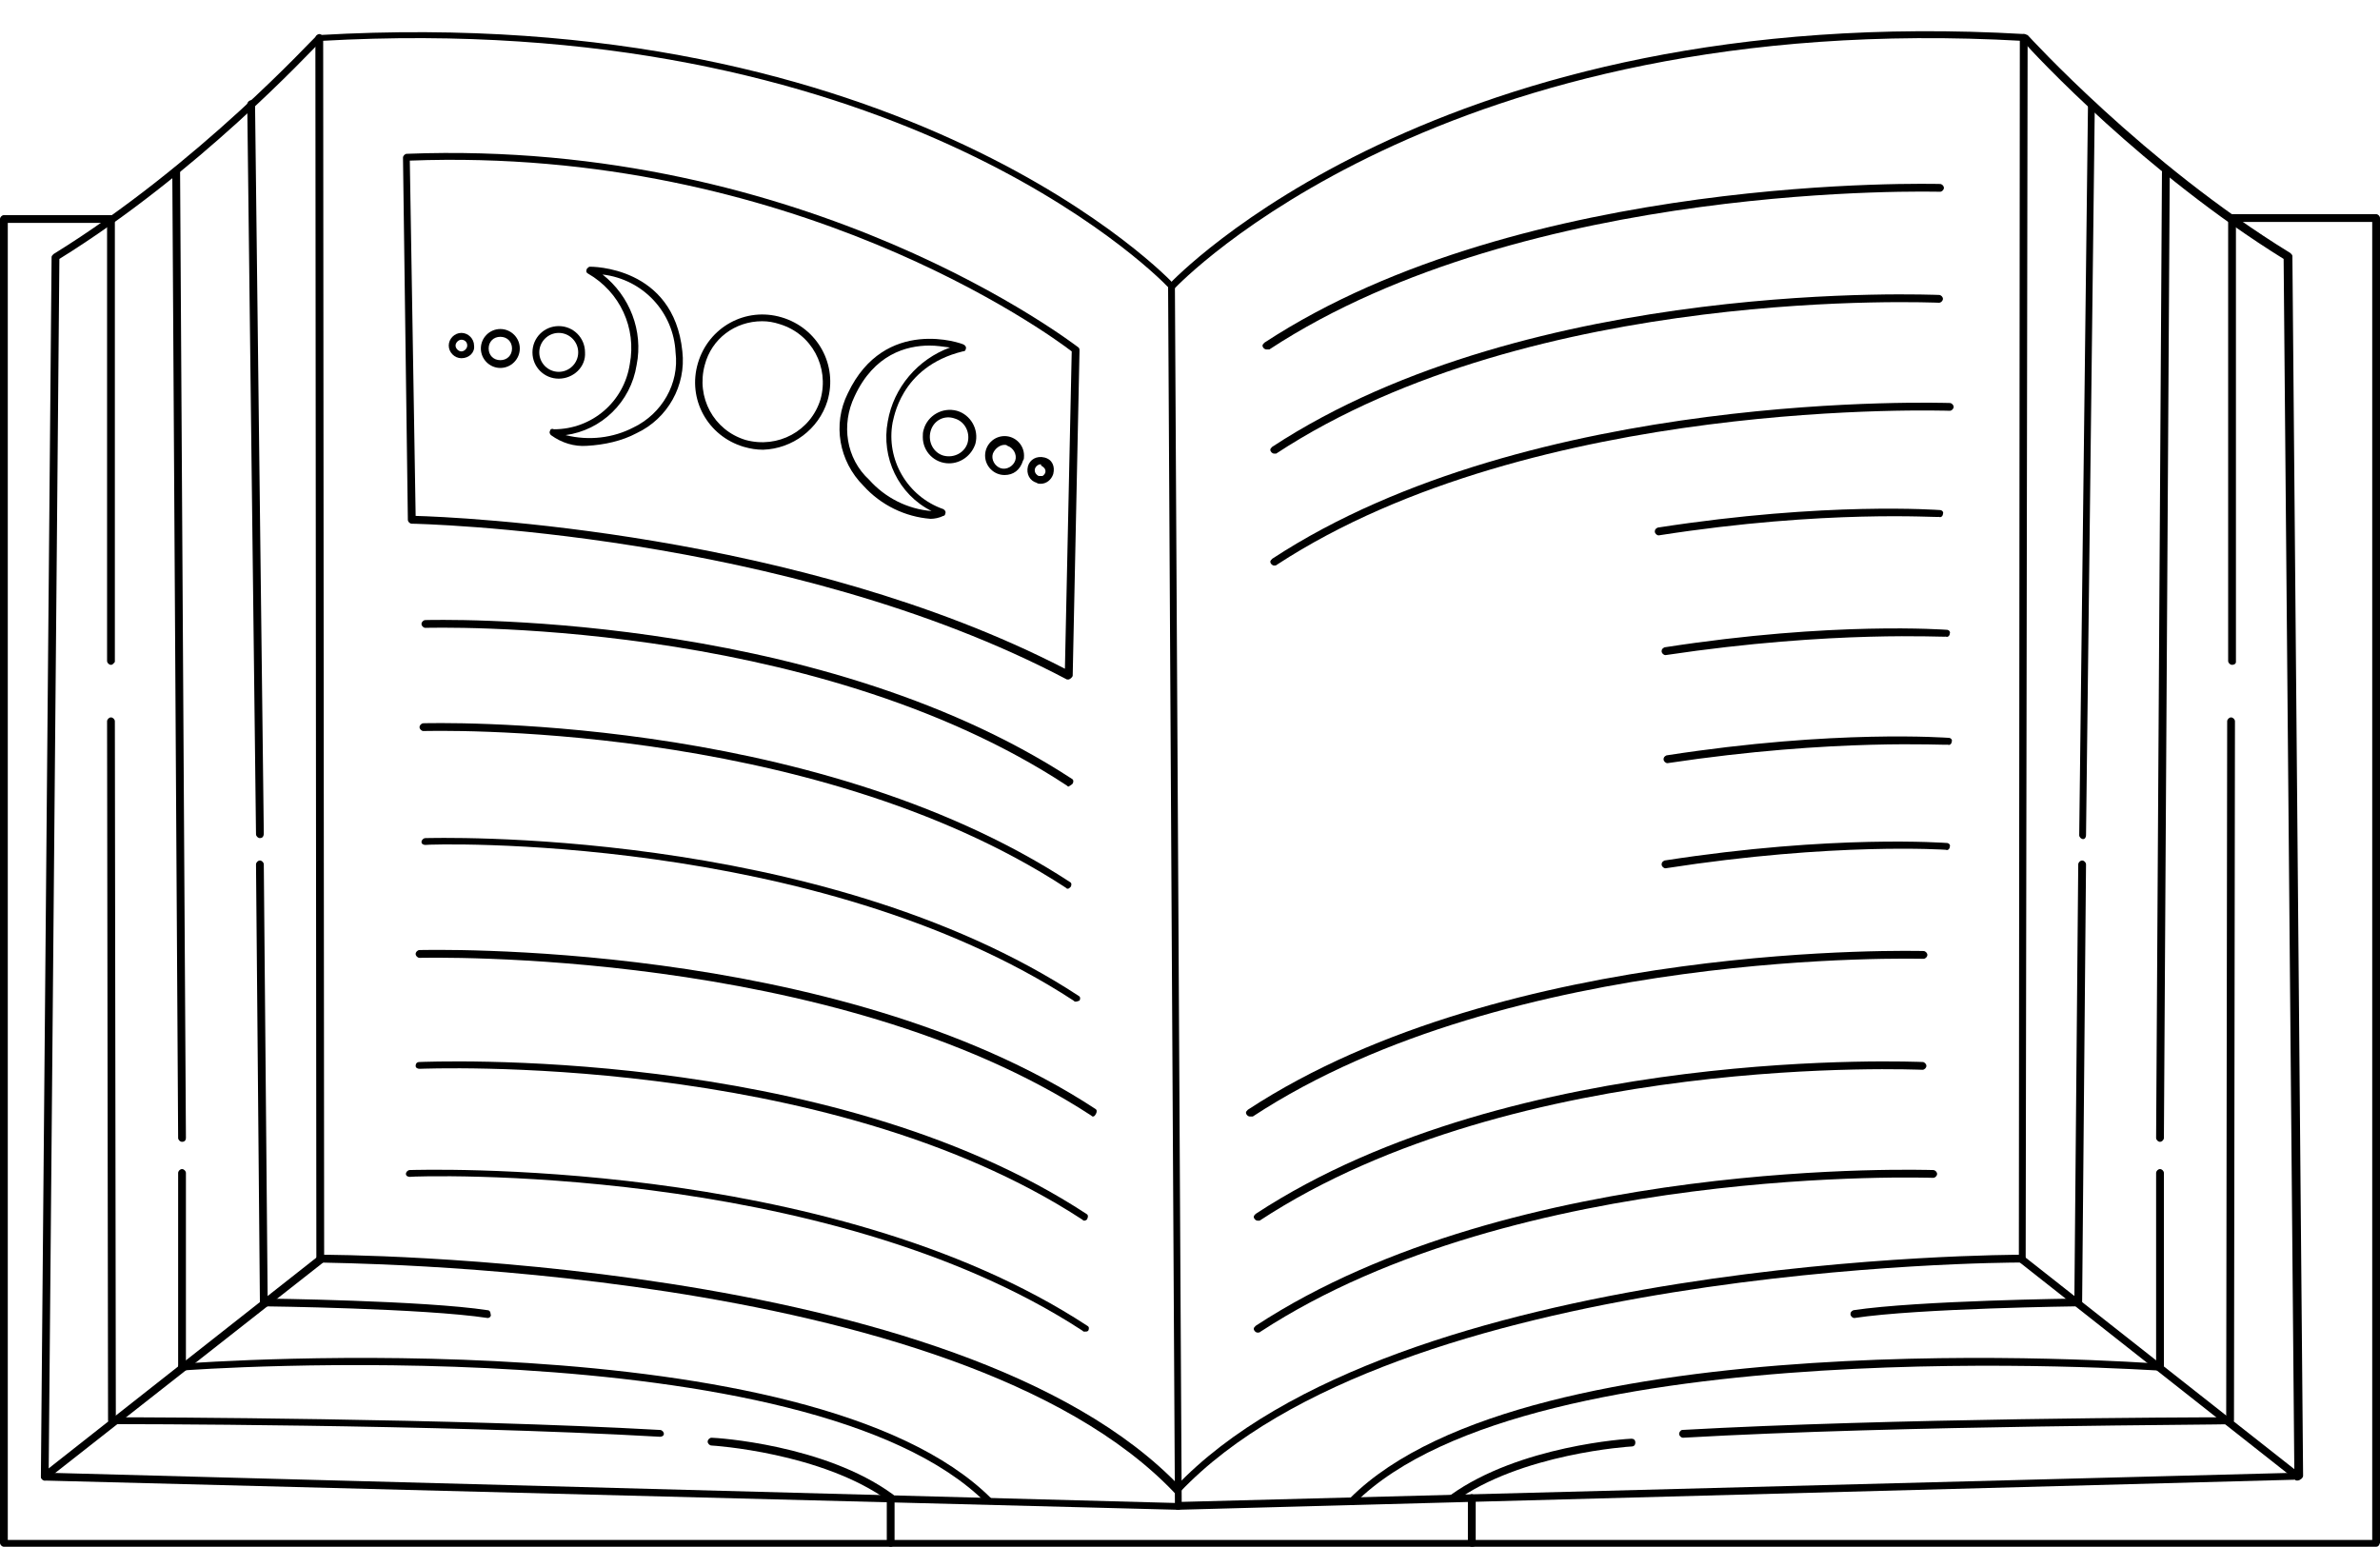 <?xml version="1.0" encoding="UTF-8"?><svg xmlns="http://www.w3.org/2000/svg" xmlns:xlink="http://www.w3.org/1999/xlink" height="158.9" preserveAspectRatio="xMidYMid meet" version="1.0" viewBox="0.0 -3.2 244.5 158.9" width="244.5" zoomAndPan="magnify"><g id="change1_1"><path d="M244.1,155.7H0.4c-0.2,0-0.4-0.2-0.4-0.4V19.3c0-0.2,0.2-0.4,0.4-0.4h11c0.2,0,0.4,0.2,0.4,0.4s-0.2,0.4-0.4,0.4H0.8V155 h242.9V19.6h-14.4c-0.2,0-0.4-0.2-0.4-0.4s0.2-0.4,0.4-0.4h14.8c0.2,0,0.4,0.2,0.4,0.4v136.1C244.4,155.6,244.3,155.7,244.1,155.7z"/><path d="M11.4,65.1c-0.2,0-0.4-0.2-0.4-0.4V19.3c0-0.2,0.2-0.4,0.4-0.4s0.4,0.2,0.4,0.4v45.5C11.7,64.9,11.6,65.1,11.4,65.1z"/><path d="M67.8,144.4L67.8,144.4c-22.7-1.3-56-1.3-56.3-1.3l0,0c-0.2,0-0.4-0.2-0.4-0.4L11,70.9c0-0.2,0.2-0.4,0.4-0.4c0,0,0,0,0,0 l0,0c0.2,0,0.4,0.2,0.4,0.4l0.1,71.5c3.7,0,34.5,0.1,55.9,1.3c0.2,0,0.4,0.2,0.4,0.4C68.2,144.3,68,144.4,67.8,144.4L67.8,144.4z"/><path d="M18.7,114.1c-0.2,0-0.4-0.2-0.4-0.4l-0.6-99.3c0-0.2,0.2-0.4,0.4-0.4c0,0,0,0,0,0l0,0c0.2,0,0.4,0.2,0.4,0.4l0.6,99.3 C19.1,113.9,19,114.1,18.7,114.1C18.7,114.1,18.7,114.1,18.7,114.1L18.7,114.1z"/><path d="M18.7,137.6c-0.2,0-0.4-0.2-0.4-0.4v-19.9c0-0.2,0.2-0.4,0.4-0.4s0.4,0.2,0.4,0.4v19.9C19.1,137.4,18.9,137.6,18.7,137.6z"/><path d="M26.7,82.9c-0.2,0-0.4-0.2-0.4-0.4l-0.9-75c0-0.2,0.2-0.4,0.4-0.4c0,0,0,0,0,0c0.2,0,0.4,0.1,0.4,0.3c0,0,0,0,0,0l0.9,75 C27.1,82.8,26.9,82.9,26.7,82.9C26.7,82.9,26.7,82.9,26.7,82.9L26.7,82.9z"/><path d="M27.1,131c-0.2,0-0.4-0.2-0.4-0.4l-0.4-45c0-0.2,0.2-0.4,0.4-0.4c0,0,0,0,0,0l0,0c0.2,0,0.4,0.2,0.4,0.4l0.4,45 C27.5,130.8,27.3,131,27.1,131C27.1,131,27.1,131,27.1,131z"/><path d="M4.6,148.9c-0.2,0-0.4-0.2-0.4-0.4c0-0.1,0.1-0.2,0.1-0.3L32.5,126L32.4,0.7c0-0.2,0.2-0.4,0.4-0.4h0l0,0 c0.2,0,0.4,0.2,0.4,0.4l0.1,125.5c0,0.1-0.1,0.2-0.1,0.3L4.8,148.8C4.8,148.8,4.7,148.9,4.6,148.9z"/><path d="M121,150.3c-0.1,0-0.2,0-0.3-0.1c-22.4-23.7-87.2-23.6-87.8-23.7c-0.2,0-0.4-0.2-0.4-0.4c0-0.2,0.2-0.4,0.4-0.4 c0,0,0,0,0,0c0.7,0,65.8,0,88.4,23.9c0.1,0.2,0.1,0.4,0,0.5C121.2,150.3,121.1,150.3,121,150.3L121,150.3z"/><path d="M50.1,132.2C50.1,132.2,50.1,132.2,50.1,132.2c-6.6-1-22.8-1.2-23-1.2c-0.2,0-0.4-0.2-0.4-0.4c0,0,0,0,0,0 c0-0.2,0.2-0.4,0.4-0.4c0,0,0,0,0,0c0.2,0,16.5,0.2,23,1.2c0.2,0,0.3,0.2,0.3,0.4C50.5,132,50.3,132.2,50.1,132.2L50.1,132.2z"/><path d="M101.6,151.3c-0.1,0-0.2,0-0.3-0.1c-18.2-18.2-81.9-13.7-82.6-13.6c-0.2,0-0.4-0.1-0.4-0.3c0-0.2,0.1-0.4,0.3-0.4l0,0 c2.6-0.2,64.7-4.6,83.2,13.8c0.1,0.1,0.1,0.4,0,0.5C101.8,151.3,101.7,151.3,101.6,151.3L101.6,151.3z"/><path d="M91.5,151.1c-0.1,0-0.2,0-0.2-0.1c-6.9-5-18.1-5.7-18.2-5.7c-0.2,0-0.4-0.2-0.4-0.4c0,0,0,0,0,0c0-0.2,0.2-0.4,0.4-0.4 c0.5,0,11.6,0.7,18.6,5.8c0.2,0.1,0.2,0.4,0.1,0.5C91.7,151,91.6,151.1,91.5,151.1L91.5,151.1z"/><path d="M109.8,77.6c-0.1,0-0.1,0-0.2-0.1C83.1,60.1,44.1,61.3,43.7,61.3c-0.2,0-0.4-0.2-0.4-0.4s0.2-0.4,0.4-0.4l0,0 c0.4,0,39.6-1.2,66.4,16.3c0.2,0.1,0.2,0.3,0.1,0.5C110,77.5,109.9,77.5,109.8,77.6L109.8,77.6z"/><path d="M109.7,88.1c-0.1,0-0.1,0-0.2-0.1C83,70.7,43.9,71.9,43.5,71.9c-0.2,0-0.4-0.2-0.4-0.4c0-0.2,0.2-0.4,0.4-0.4c0,0,0,0,0,0 c0.4,0,39.6-1.2,66.4,16.3c0.2,0.1,0.2,0.3,0.1,0.5C109.9,88,109.8,88.1,109.7,88.1z"/><path d="M110.5,99.7c-0.1,0-0.1,0-0.2-0.1c-26.5-17.3-66.2-16.1-66.6-16c-0.2,0-0.4-0.1-0.4-0.3c0,0,0,0,0,0c0-0.2,0.2-0.4,0.4-0.4 c0.4,0,40.4-1.3,67.1,16.2c0.2,0.1,0.2,0.3,0.1,0.5C110.8,99.6,110.7,99.7,110.5,99.7L110.5,99.7z"/><path d="M112.3,111.5c-0.1,0-0.1,0-0.2-0.1c-26.5-17.3-68.5-16.2-69-16.2c-0.2,0-0.4-0.2-0.4-0.4c0-0.2,0.2-0.4,0.4-0.4 c0.4,0,42.7-1.2,69.4,16.3c0.2,0.1,0.2,0.3,0.1,0.5C112.5,111.4,112.4,111.5,112.3,111.5z"/><path d="M111.4,122.2c-0.1,0-0.1,0-0.2-0.1c-26.5-17.3-67.7-15.5-68.1-15.5c-0.2,0-0.4-0.1-0.4-0.3c0,0,0,0,0,0 c0-0.2,0.1-0.4,0.4-0.4c0,0,0,0,0,0c0.4,0,41.8-1.9,68.5,15.6c0.2,0.1,0.2,0.3,0.1,0.5C111.7,122.1,111.5,122.2,111.4,122.2z"/><path d="M111.4,133.6c-0.1,0-0.1,0-0.2-0.1c-26.5-17.3-68.7-15.9-69.1-15.8c-0.2,0-0.4-0.1-0.4-0.3c0,0,0,0,0,0 c0-0.2,0.2-0.4,0.4-0.4c0.4,0,42.9-1.5,69.6,16c0.2,0.1,0.2,0.3,0.1,0.5C111.7,133.6,111.6,133.6,111.4,133.6L111.4,133.6z"/><path d="M121,151.9c-0.2,0-0.4-0.2-0.4-0.4c0-0.2,0.2-0.4,0.4-0.4l114.7-3l-1.1-124.7c-14.2-8.8-25.6-21-26.8-22.4 c-59.8-3.4-86.8,25.1-87.1,25.4c-0.1,0.1-0.4,0.1-0.5,0c-0.1-0.1-0.1-0.4,0-0.5c0.3-0.3,27.5-29.1,87.8-25.6c0.1,0,0.2,0.1,0.3,0.1 c0.1,0.1,12,13.2,27,22.4c0.1,0.1,0.2,0.2,0.2,0.3l1.1,125.3c0,0.2-0.2,0.4-0.4,0.4L121,151.9L121,151.9z"/><path d="M229.3,65.1c-0.2,0-0.4-0.2-0.4-0.4V19.5c0-0.2,0.2-0.4,0.4-0.4s0.4,0.2,0.4,0.4v45.3C229.7,65,229.5,65.1,229.3,65.1z"/><path d="M172.9,144.5c-0.2,0-0.4-0.2-0.4-0.4c0-0.2,0.2-0.4,0.3-0.4c21.4-1.2,52.2-1.3,55.9-1.3l0.1-71.5c0-0.2,0.2-0.4,0.4-0.4 c0,0,0,0,0,0l0,0c0.2,0,0.4,0.2,0.4,0.4c0,0,0,0,0,0l-0.1,71.8c0,0.2-0.2,0.4-0.4,0.4l0,0C228.8,143.2,195.6,143.2,172.9,144.5 L172.9,144.5z"/><path d="M221.9,114.1L221.9,114.1c-0.2,0-0.4-0.2-0.4-0.4v0l0.6-99.2c0-0.2,0.2-0.4,0.4-0.4l0,0c0.2,0,0.4,0.2,0.4,0.4c0,0,0,0,0,0 l-0.6,99.2C222.3,113.9,222.1,114.1,221.9,114.1z"/><path d="M221.9,137.6c-0.2,0-0.4-0.2-0.4-0.4v-19.9c0-0.2,0.2-0.4,0.4-0.4s0.4,0.2,0.4,0.4v19.9 C222.3,137.5,222.1,137.6,221.9,137.6z"/><path d="M214,83L214,83c-0.2,0-0.4-0.2-0.4-0.4l0.9-75c0-0.2,0.1-0.4,0.3-0.4c0,0,0,0,0,0c0.2,0,0.4,0.2,0.4,0.4c0,0,0,0,0,0 l-0.9,75C214.3,82.8,214.2,83,214,83z"/><path d="M213.5,131L213.5,131c-0.2,0-0.4-0.2-0.4-0.4c0,0,0,0,0,0l0.4-45c0-0.2,0.2-0.4,0.4-0.4l0,0c0.2,0,0.4,0.2,0.4,0.4 c0,0,0,0,0,0l-0.4,45C213.9,130.8,213.7,131,213.5,131z"/><path d="M236,148.9c-0.1,0-0.2,0-0.2-0.1l-28.3-22.3c-0.1-0.1-0.1-0.2-0.1-0.3l0.1-125.5c0-0.2,0.2-0.4,0.4-0.4c0,0,0,0,0,0l0,0 c0.2,0,0.4,0.2,0.4,0.4L208.1,126l28.2,22.2c0.2,0.1,0.2,0.4,0.1,0.5C236.3,148.8,236.2,148.9,236,148.9L236,148.9z"/><path d="M121,150.3c-0.2,0-0.4-0.2-0.4-0.4c0-0.1,0-0.2,0.1-0.3c22.6-23.9,86.3-23.9,87-23.9c0.2,0,0.4,0.2,0.4,0.4 s-0.2,0.4-0.4,0.4c0,0,0,0-0.1,0c-2.1,0-64.3,0.3-86.4,23.6C121.2,150.3,121.1,150.3,121,150.3z"/><path d="M190.5,132.2c-0.2,0-0.4-0.2-0.4-0.4c0-0.2,0.1-0.3,0.3-0.4c6.6-1,22.9-1.2,23-1.2c0.2,0,0.4,0.2,0.4,0.4 c0,0.2-0.2,0.4-0.4,0.4c0,0,0,0,0,0C213.4,131,197.1,131.2,190.5,132.2C190.6,132.2,190.6,132.2,190.5,132.2z"/><path d="M139,151.4c-0.2,0-0.4-0.2-0.4-0.4c0-0.1,0-0.2,0.1-0.3c18.4-18.4,80.5-14,83.2-13.8c0.2,0,0.4,0.2,0.3,0.4 c0,0.2-0.2,0.4-0.4,0.3c-0.6,0-64.4-4.5-82.6,13.6C139.2,151.3,139.1,151.4,139,151.4z"/><path d="M149.2,151.1c-0.2,0-0.4-0.2-0.4-0.4c0-0.1,0.1-0.2,0.2-0.3c7.1-5.1,18.2-5.8,18.6-5.8c0.2,0,0.4,0.1,0.4,0.4 c0,0.2-0.1,0.4-0.4,0.4c0,0,0,0,0,0c-0.1,0-11.4,0.7-18.2,5.7C149.4,151.1,149.3,151.1,149.2,151.1z"/><path d="M128.4,111.5c-0.2,0-0.4-0.2-0.4-0.4c0-0.1,0.1-0.2,0.2-0.3c26.7-17.5,69-16.3,69.4-16.3c0.2,0,0.4,0.2,0.4,0.4 c0,0,0,0,0,0c0,0.2-0.2,0.4-0.4,0.4c0,0,0,0,0,0c-0.4,0-42.4-1.2-68.9,16.2C128.5,111.5,128.5,111.5,128.4,111.5z"/><path d="M129.2,122.2c-0.2,0-0.4-0.2-0.4-0.4c0-0.1,0.1-0.2,0.2-0.3c26.7-17.5,68.1-15.6,68.5-15.6c0.2,0,0.4,0.2,0.4,0.4 c0,0.2-0.2,0.4-0.4,0.4c-0.4,0-41.6-1.9-68.1,15.5C129.4,122.2,129.3,122.2,129.2,122.2z"/><path d="M129.2,133.7c-0.2,0-0.4-0.2-0.4-0.4c0-0.1,0.1-0.2,0.2-0.3c26.7-17.5,69.1-16,69.6-16c0.2,0,0.4,0.2,0.4,0.4 c0,0.2-0.2,0.4-0.4,0.4c0,0,0,0,0,0c-0.4,0-42.6-1.5-69.1,15.8C129.4,133.7,129.3,133.7,129.2,133.7z"/><path d="M130.1,32.7c-0.2,0-0.4-0.2-0.4-0.4c0-0.1,0.1-0.2,0.2-0.3c26.7-17.5,69-16.3,69.4-16.3c0.2,0,0.4,0.2,0.4,0.4 c0,0.2-0.2,0.4-0.4,0.4h0c-0.4,0-42.4-1.2-68.9,16.2C130.2,32.7,130.2,32.7,130.1,32.7z"/><path d="M130.9,43.4c-0.2,0-0.4-0.2-0.4-0.4c0-0.1,0.1-0.2,0.2-0.3c26.7-17.5,68.1-15.6,68.5-15.6c0.2,0,0.4,0.2,0.4,0.4 c0,0.2-0.2,0.4-0.4,0.4c0,0,0,0,0,0c-0.4,0-41.6-1.9-68.1,15.5C131.1,43.4,131,43.4,130.9,43.4z"/><path d="M130.9,54.9c-0.2,0-0.4-0.2-0.4-0.4c0-0.1,0.1-0.2,0.2-0.3c26.7-17.5,69.1-16,69.6-16c0.2,0,0.4,0.2,0.4,0.4 c0,0.2-0.2,0.4-0.4,0.4c-0.4,0-42.6-1.5-69.1,15.8C131.1,54.9,131,54.9,130.9,54.9z"/><path d="M121,151.9L121,151.9L4.6,148.9c-0.2,0-0.4-0.2-0.4-0.4L5.3,23.2c0-0.1,0.1-0.2,0.2-0.3c14.9-9.2,26.8-22.3,27-22.4 c0.1-0.1,0.2-0.1,0.3-0.1c60.3-3.5,87.6,25.3,87.8,25.6c0.1,0.1,0.1,0.2,0.1,0.3l0.7,125.4C121.4,151.8,121.2,151.9,121,151.9 L121,151.9L121,151.9z M5,148.1l115.7,3.1l-0.7-124.9c-1.8-1.9-29-28.6-87-25.3C31.7,2.3,20.3,14.6,6.1,23.4L5,148.1z"/><path d="M91.5,155.7c-0.2,0-0.4-0.2-0.4-0.4v-4.6c0-0.2,0.2-0.4,0.4-0.4s0.4,0.2,0.4,0.4v4.6C91.8,155.6,91.7,155.7,91.5,155.7z"/><path d="M151.2,155.7c-0.2,0-0.4-0.2-0.4-0.4v-4.6c0-0.2,0.2-0.4,0.4-0.4s0.4,0.2,0.4,0.4v4.6C151.6,155.6,151.5,155.7,151.2,155.7 z"/><path d="M170.4,51.8c-0.2,0-0.4-0.2-0.4-0.4c0-0.2,0.1-0.3,0.3-0.4c17.4-2.7,28.9-1.8,29-1.8c0.2,0,0.4,0.2,0.3,0.4 c0,0.2-0.2,0.4-0.4,0.3c0,0,0,0,0,0C199.1,50,187.7,49.1,170.4,51.8C170.4,51.8,170.4,51.8,170.4,51.8z"/><path d="M171.1,64.1c-0.2,0-0.4-0.2-0.4-0.4c0-0.2,0.1-0.3,0.3-0.4c17.4-2.7,28.9-1.8,29-1.8c0.2,0,0.4,0.2,0.3,0.4 c0,0.2-0.2,0.4-0.4,0.3c0,0,0,0,0,0C199.9,62.3,188.5,61.5,171.1,64.1C171.2,64.1,171.2,64.1,171.1,64.1z"/><path d="M171.3,75.2c-0.2,0-0.4-0.2-0.4-0.4c0-0.2,0.1-0.3,0.3-0.4c17.4-2.7,28.9-1.8,29-1.8c0.2,0,0.4,0.2,0.3,0.4 c0,0.2-0.2,0.4-0.4,0.3C200,73.4,188.6,72.6,171.3,75.2C171.3,75.2,171.3,75.2,171.3,75.2z"/><path d="M171.1,86c-0.2,0-0.4-0.2-0.4-0.4c0-0.2,0.1-0.3,0.3-0.4c17.4-2.7,28.9-1.8,29-1.8c0.2,0,0.4,0.2,0.3,0.4 c0,0.2-0.2,0.4-0.4,0.3c0,0,0,0,0,0C199.9,84.1,188.5,83.3,171.1,86C171.2,86,171.2,86,171.1,86z"/><path d="M109.8,66.6c-0.1,0-0.1,0-0.2,0C80.8,51.4,42.7,50.6,42.3,50.6c-0.2,0-0.4-0.2-0.4-0.4L41.4,13c0-0.2,0.2-0.4,0.4-0.4 c41.3-1.6,68.7,19.7,69,19.9c0.1,0.1,0.1,0.2,0.1,0.3l-0.7,33.4c0,0.1-0.1,0.2-0.2,0.3C109.9,66.5,109.9,66.6,109.8,66.6z M42.7,49.8c4,0.1,39.4,1.6,66.7,15.7l0.7-32.6c-2.2-1.7-28.7-21.1-68-19.6L42.7,49.8z"/><path d="M57.4,35.7c-1.5,0-2.7-1.2-2.7-2.7c0-1.5,1.2-2.7,2.7-2.7c1.5,0,2.7,1.2,2.7,2.7C60.2,34.5,58.9,35.7,57.4,35.7z M57.4,31 c-1.1,0-2,0.9-2,2c0,1.1,0.9,2,2,2s2-0.9,2-2c0,0,0,0,0,0C59.4,31.9,58.5,31,57.4,31z"/><path d="M51.4,34.6c-1.1,0-2-0.9-2-2c0-1.1,0.9-2,2-2c1.1,0,2,0.9,2,2C53.4,33.7,52.5,34.6,51.4,34.6z M51.4,31.4 c-0.7,0-1.2,0.5-1.2,1.2s0.5,1.2,1.2,1.2s1.2-0.5,1.2-1.2c0,0,0,0,0,0C52.6,31.9,52.1,31.4,51.4,31.4z"/><path d="M47.4,33.6c-0.7,0-1.3-0.6-1.3-1.3c0-0.7,0.6-1.3,1.3-1.3s1.3,0.6,1.3,1.3c0,0,0,0,0,0C48.8,33,48.2,33.6,47.4,33.6z M47.4,31.7c-0.3,0-0.6,0.3-0.6,0.6s0.3,0.6,0.6,0.6s0.6-0.3,0.6-0.6c0,0,0,0,0,0C48,31.9,47.7,31.7,47.4,31.7L47.4,31.7L47.4,31.7 z"/><path d="M97.5,44.4c-1.5,0-2.7-1.2-2.7-2.7c0-0.3,0-0.5,0.1-0.8l0,0c0.4-1.4,1.9-2.3,3.4-1.9c1.4,0.4,2.3,1.9,1.9,3.4 C99.8,43.6,98.7,44.4,97.5,44.4z M95.6,41.1c-0.3,1.1,0.3,2.2,1.3,2.5c1.1,0.3,2.2-0.3,2.5-1.3c0.3-1.1-0.3-2.2-1.3-2.5 c0,0,0,0,0,0C97,39.4,95.9,40,95.6,41.1z"/><path d="M78.4,43c-0.7,0-1.3-0.1-2-0.3c-3.7-1.1-5.8-4.9-4.7-8.6l0,0c1.1-3.7,4.9-5.8,8.6-4.7s5.8,4.9,4.7,8.6 C84.1,40.9,81.4,42.9,78.4,43z M78.3,29.8c-2.8,0-5.2,1.8-5.9,4.5l0,0c-0.9,3.3,0.9,6.7,4.2,7.7c3.3,0.9,6.7-0.9,7.7-4.2 c0.9-3.3-0.9-6.7-4.2-7.7C79.5,29.9,78.9,29.8,78.3,29.8z M72,34.2L72,34.2z"/><path d="M103.2,45.6c-1.1,0-2-0.9-2-2c0-1.1,0.9-2,2-2c1.1,0,2,0.9,2,2c0,0.2,0,0.4-0.1,0.5C104.8,45.1,104.1,45.6,103.2,45.6z M103.2,42.5c-0.5,0-1,0.4-1.2,0.9c-0.2,0.6,0.2,1.3,0.8,1.5c0.6,0.2,1.3-0.2,1.5-0.8c0.2-0.6-0.2-1.3-0.8-1.5 C103.4,42.5,103.3,42.5,103.2,42.5z"/><path d="M106.9,46.5c-0.1,0-0.3,0-0.4-0.1c-0.7-0.2-1.1-0.9-0.9-1.7c0.2-0.7,0.9-1.1,1.7-0.9s1.1,0.9,0.9,1.7 C108,46.1,107.5,46.5,106.9,46.5z M106.9,44.5c-0.3,0-0.6,0.3-0.6,0.6c0,0.3,0.2,0.5,0.4,0.6c0.2,0,0.3,0,0.4,0 c0.3-0.2,0.4-0.5,0.2-0.8c-0.1-0.1-0.2-0.2-0.4-0.3C107,44.6,107,44.5,106.9,44.5L106.9,44.5z"/><path d="M95.6,50.1c-2.6-0.2-5.1-1.4-6.9-3.4c-2.5-2.5-3.2-6.3-1.6-9.5c3.8-8,11.8-5.1,11.9-5c0.2,0.1,0.3,0.3,0.2,0.5 c0,0.1-0.1,0.2-0.3,0.2c-6.5,1.6-7.1,7.1-7.2,7.3c-0.7,3.8,1.5,7.6,5.2,8.9c0.2,0.1,0.3,0.3,0.2,0.5c0,0.1-0.1,0.2-0.2,0.2 C96.5,50,96,50.1,95.6,50.1z M95.5,32.3c-2.4,0-5.7,0.9-7.7,5.2c-1.4,2.9-0.9,6.4,1.5,8.6c1.6,1.8,3.9,3,6.4,3.2 c-3.4-1.7-5.2-5.5-4.5-9.2c0.6-3.5,3.1-6.4,6.4-7.6C96.8,32.4,96.2,32.3,95.5,32.3z"/><path d="M60.3,42.6c-1.3,0.1-2.6-0.3-3.7-1.1c-0.1-0.1-0.2-0.3-0.1-0.4c0-0.2,0.2-0.3,0.4-0.2c3.9,0,7.2-2.8,7.8-6.7 c0.7-3.7-1-7.4-4.3-9.3c-0.2-0.1-0.2-0.3-0.1-0.5c0.1-0.1,0.2-0.2,0.3-0.2c0.1,0,8.6-0.1,9.5,8.7c0.4,3.5-1.5,6.9-4.7,8.4 C63.9,42.1,62.1,42.5,60.3,42.6z M58.1,41.5c2.4,0.6,4.9,0.3,7-0.8c2.9-1.4,4.7-4.5,4.3-7.7c-0.2-4.1-3.3-7.5-7.5-8 c2.8,2.2,4.2,5.8,3.5,9.3C64.8,38.1,61.8,41,58.1,41.5L58.1,41.5z"/></g></svg>